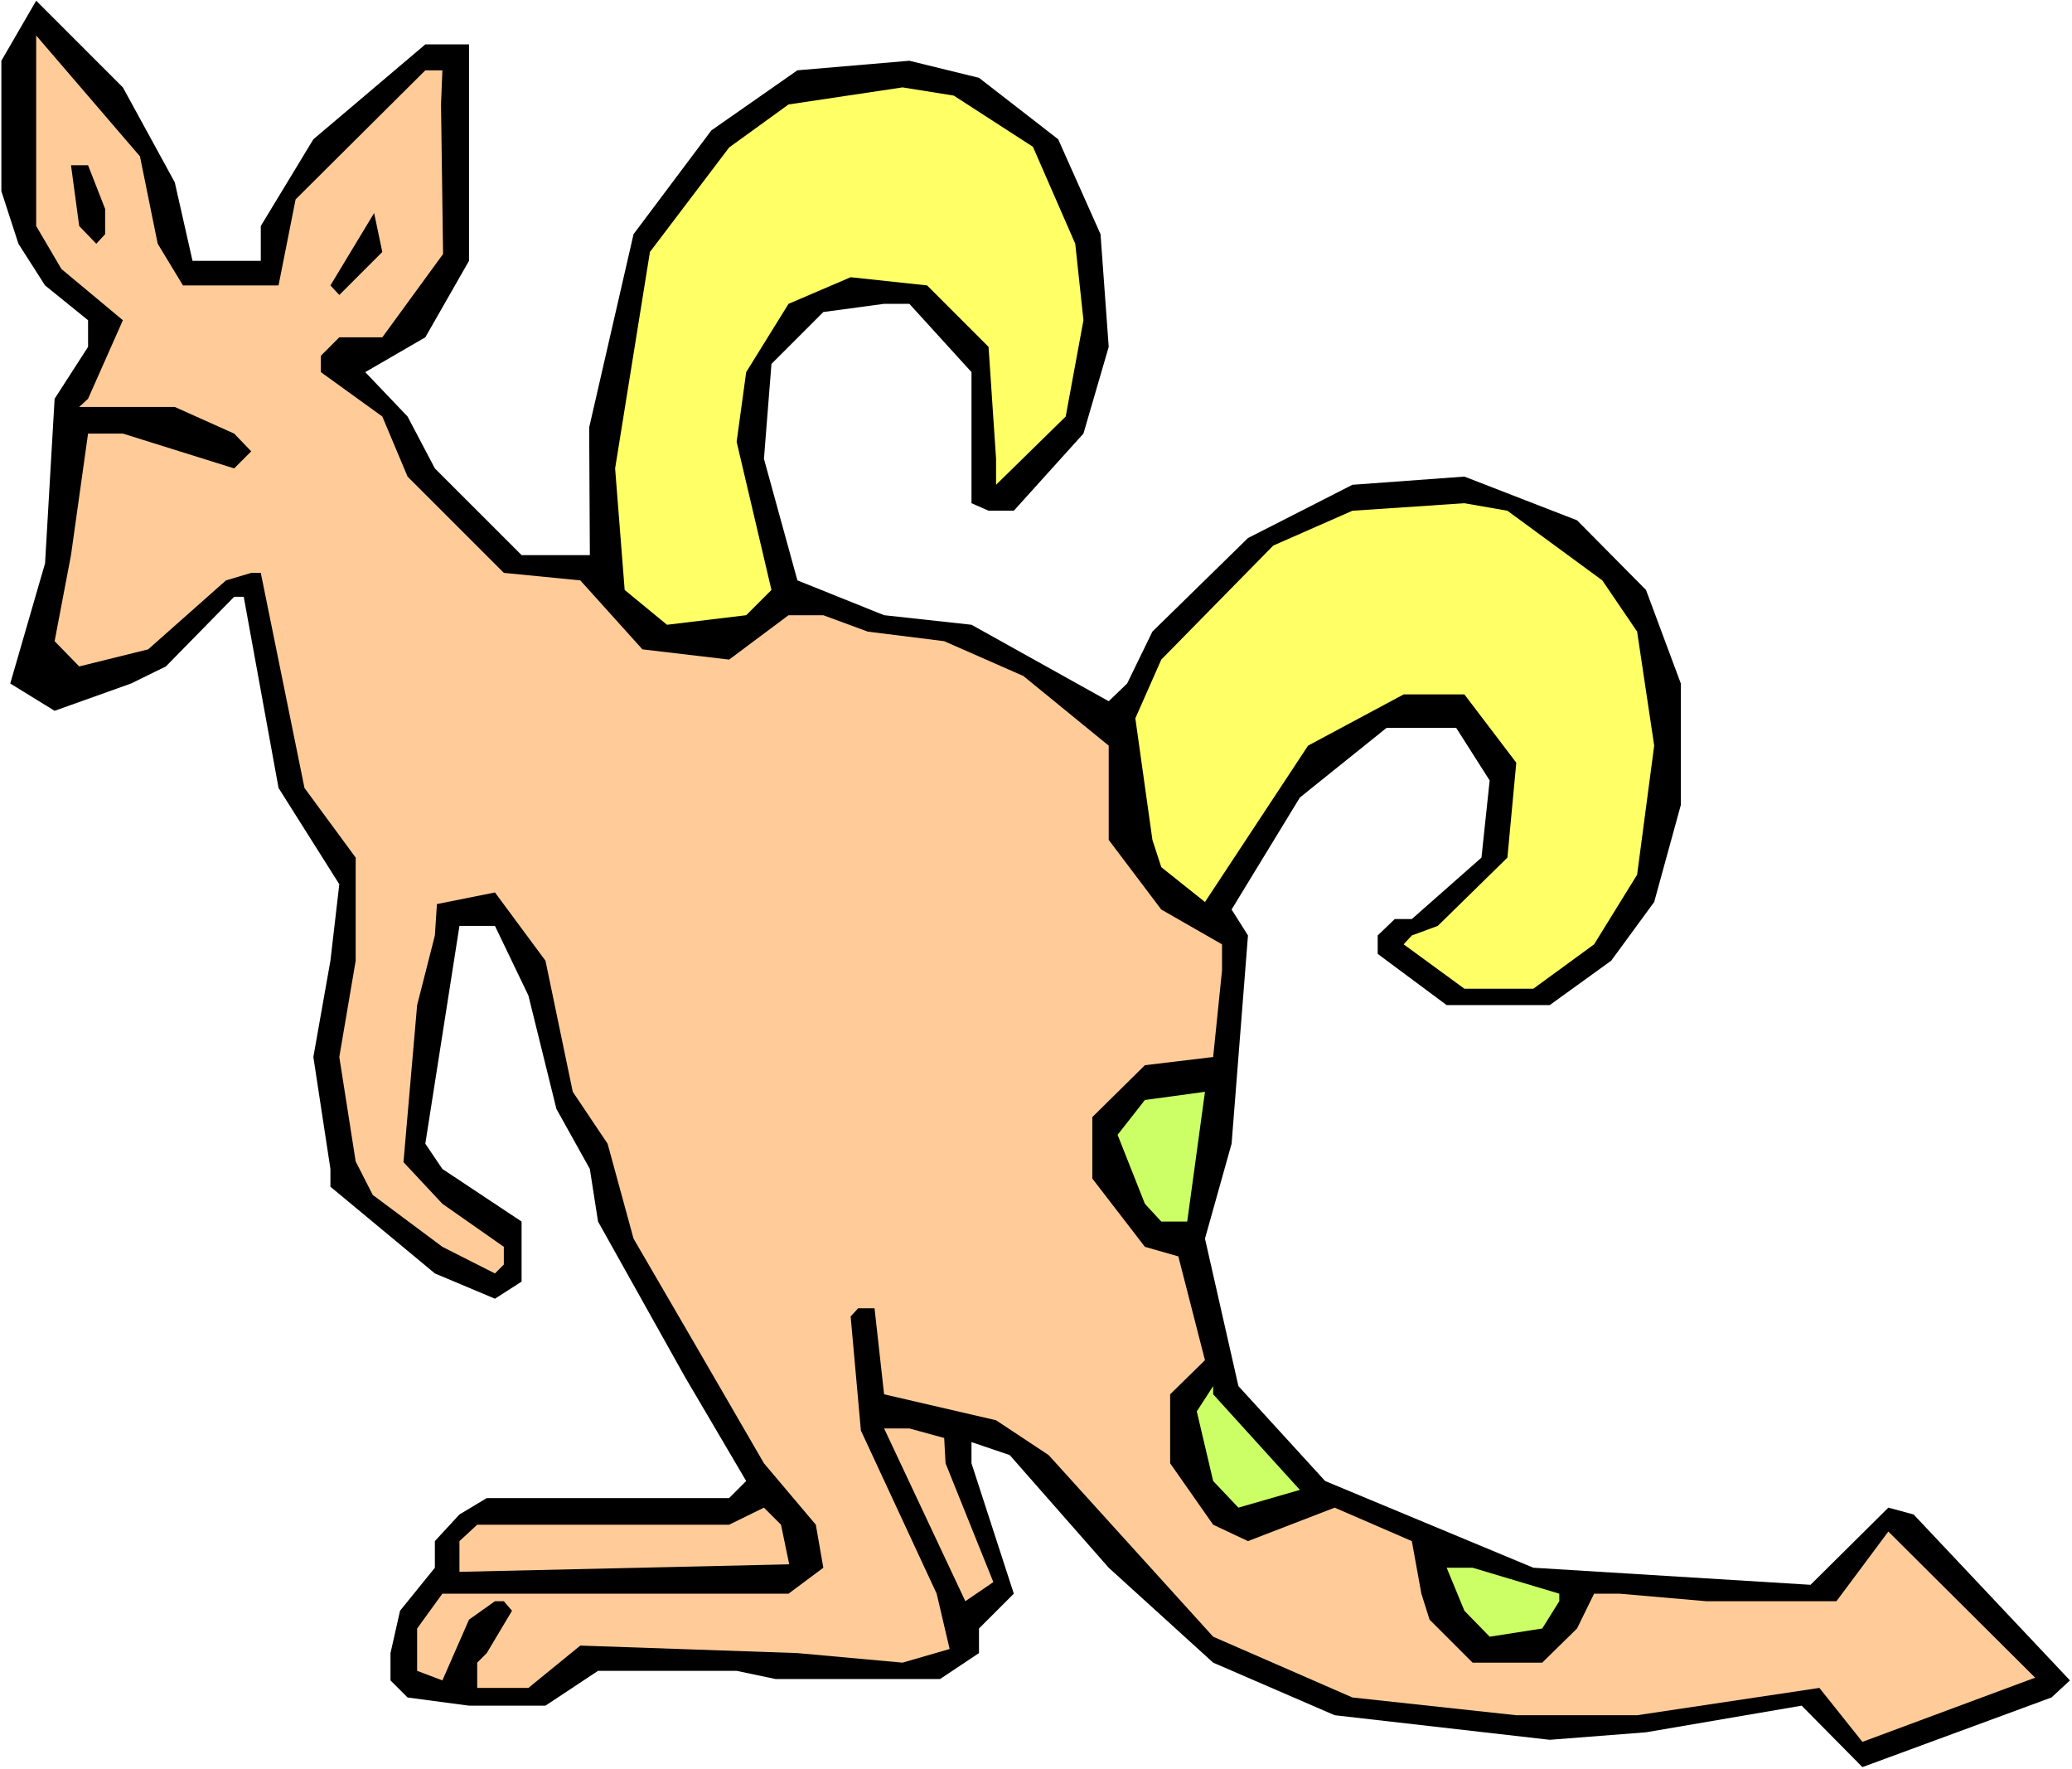 <?xml version="1.0" encoding="UTF-8" standalone="no"?>
<svg
   version="1.0"
   width="129.766mm"
   height="110.778mm"
   id="svg12"
   sodipodi:docname="Horned Kangaroo .wmf"
   xmlns:inkscape="http://www.inkscape.org/namespaces/inkscape"
   xmlns:sodipodi="http://sodipodi.sourceforge.net/DTD/sodipodi-0.dtd"
   xmlns="http://www.w3.org/2000/svg"
   xmlns:svg="http://www.w3.org/2000/svg">
  <rect width="100%" height="100%" fill="#808080" stroke="none"/>
  <sodipodi:namedview
     id="namedview12"
     pagecolor="#ffffff"
     bordercolor="#000000"
     borderopacity="0.25"
     inkscape:showpageshadow="2"
     inkscape:pageopacity="0.0"
     inkscape:pagecheckerboard="0"
     inkscape:deskcolor="#d1d1d1"
     inkscape:document-units="mm" />
  <defs
     id="defs1">
    <pattern
       id="WMFhbasepattern"
       patternUnits="userSpaceOnUse"
       width="6"
       height="6"
       x="0"
       y="0" />
  </defs>
  <path
     style="fill:#ffffff;fill-opacity:1;fill-rule:evenodd;stroke:none"
     d="M 0,418.69 H 490.455 V 0 H 0 Z"
     id="path1" />
  <path
     style="fill:#000000;fill-opacity:1;fill-rule:evenodd;stroke:none"
     d="m 0.323,45.246 4.04,12.443 6.302,9.857 10.181,8.241 v 6.302 l -7.918,12.281 -2.262,38.944 -8.242,28.441 10.504,6.464 18.099,-6.464 8.242,-4.04 16.16,-16.483 h 2.262 l 8.242,45.246 14.382,22.785 -2.101,18.099 -4.04,22.785 4.04,26.501 v 4.201 l 24.725,20.522 14.221,5.979 6.302,-4.04 v -14.22 l -18.746,-12.443 -4.04,-5.979 8.08,-51.548 h 8.403 l 7.918,16.483 6.626,26.825 7.918,14.22 1.939,12.443 20.523,36.682 14.544,24.724 -4.04,4.04 h -57.368 l -6.464,3.878 -5.818,6.302 v 6.302 l -8.242,10.18 -2.262,10.019 v 6.464 l 4.04,4.04 14.544,1.939 h 18.099 l 12.443,-8.241 h 32.805 l 9.211,1.939 h 38.946 l 9.211,-6.141 v -5.817 l 8.242,-8.241 -10.019,-30.864 v -5.009 l 9.05,3.07 23.432,26.663 24.725,22.462 28.765,12.443 50.904,5.817 22.786,-1.778 36.845,-6.302 14.382,14.543 44.763,-16.483 4.363,-4.04 -37.006,-39.267 -5.979,-1.616 -18.422,18.26 -65.61,-4.04 -49.288,-20.522 -20.523,-22.462 -7.918,-34.904 6.302,-22.462 3.878,-49.286 -3.878,-6.141 16.16,-26.501 20.523,-16.483 h 16.483 l 7.918,12.443 -1.939,18.26 -16.483,14.543 h -4.04 l -4.04,3.878 v 4.363 l 16.322,12.12 h 24.402 l 14.544,-10.504 10.181,-13.897 6.302,-22.946 v -28.764 l -8.242,-22.138 -16.322,-16.483 -26.664,-10.342 -26.502,1.939 -24.725,12.604 -22.624,22.138 -5.979,12.281 -4.363,4.201 -32.482,-18.099 -20.685,-2.262 -20.523,-8.241 -7.918,-28.764 1.778,-22.462 12.282,-12.281 14.382,-1.939 h 5.979 l 14.706,16.159 v 31.026 l 4.04,1.778 h 5.979 l 16.483,-18.26 5.979,-20.522 -1.939,-26.663 -10.019,-22.462 -18.746,-14.543 -16.483,-4.04 -26.502,2.262 -20.362,14.22 -18.422,24.562 -10.504,45.731 0.162,30.218 H 123.462 L 102.939,110.853 96.475,98.572 86.456,88.069 100.677,79.827 111.019,61.729 V 10.504 H 100.677 L 74.174,32.965 61.731,53.488 v 8.241 H 45.571 L 41.37,43.146 29.088,20.684 8.565,0.162 0.323,14.382 Z"
     id="path2" />
  <path
     style="fill:#ffcc99;fill-opacity:1;fill-rule:evenodd;stroke:none"
     d="m 14.544,63.668 14.544,12.12 -8.242,18.583 -2.101,1.939 h 22.624 l 14.059,6.302 4.04,4.201 -4.04,4.04 -26.341,-8.241 h -8.242 l -4.04,28.764 -3.878,20.361 5.818,5.979 16.322,-4.04 18.422,-16.321 5.979,-1.778 h 2.262 l 10.342,50.902 12.12,16.483 v 24.401 l -3.878,22.785 3.878,24.724 4.04,7.918 16.483,12.281 12.443,6.302 2.101,-2.101 v -4.201 l -14.544,-10.18 -9.211,-9.857 3.232,-37.167 4.202,-16.483 0.485,-7.433 13.736,-2.747 11.958,16.159 6.464,31.026 8.242,12.281 6.141,22.462 14.382,24.724 16.483,28.441 12.282,14.543 1.778,10.18 -8.242,6.141 h -81.931 l -5.979,8.241 v 10.019 l 5.979,2.262 6.302,-14.382 6.141,-4.363 h 2.101 l 1.939,2.262 -5.979,10.019 -2.262,2.262 v 5.979 h 12.12 l 12.282,-10.019 51.389,1.778 24.886,2.262 11.15,-3.232 -3.07,-13.089 -17.938,-38.621 -2.424,-26.986 1.778,-1.939 h 3.878 l 2.262,20.361 26.502,6.141 12.443,8.241 38.946,42.984 32.966,14.382 38.784,4.201 h 28.603 l 43.147,-6.464 10.181,12.766 40.885,-15.19 -34.744,-34.581 -12.282,16.483 h -30.866 l -20.523,-1.778 h -5.979 l -4.04,8.241 -8.242,8.08 h -16.483 l -10.181,-10.18 -1.939,-6.141 -2.262,-12.443 -18.261,-7.918 -20.523,7.918 -8.242,-3.878 -10.181,-14.543 v -16.321 l 8.242,-8.08 -6.302,-24.562 -7.918,-2.262 -12.443,-16.159 v -14.543 l 12.443,-12.281 16.16,-1.939 2.101,-20.522 v -6.141 l -14.382,-8.241 -12.443,-16.483 v -22.3 l -20.2,-16.483 -18.746,-8.241 -18.099,-2.262 -10.504,-3.878 h -8.242 L 172.589,156.1 152.065,153.676 137.36,137.355 119.261,135.577 96.475,112.793 90.496,98.572 75.952,88.069 v -3.878 l 4.363,-4.363 h 10.181 l 14.382,-19.714 -0.485,-35.389 0.323,-8.08 h -4.04 L 69.973,47.185 65.933,67.546 H 43.309 L 37.33,57.689 33.128,37.005 8.565,8.403 V 53.488 Z"
     id="path3" />
  <path
     style="fill:#ffff66;fill-opacity:1;fill-rule:evenodd;stroke:none"
     d="m 172.589,34.904 -18.746,24.724 -8.242,51.225 2.262,28.764 10.019,8.241 18.746,-2.262 5.979,-5.979 -8.242,-35.066 2.262,-16.483 10.019,-16.159 14.706,-6.302 18.099,1.939 14.544,14.543 1.778,26.501 v 6.141 l 16.483,-16.159 4.202,-22.785 -1.939,-18.099 -10.019,-22.946 -18.746,-12.12 -12.12,-1.939 -26.987,4.04 z"
     id="path4" />
  <path
     style="fill:#000000;fill-opacity:1;fill-rule:evenodd;stroke:none"
     d="m 18.746,53.488 4.04,4.201 2.101,-2.262 V 49.448 L 20.846,39.106 h -4.04 z"
     id="path5" />
  <path
     style="fill:#000000;fill-opacity:1;fill-rule:evenodd;stroke:none"
     d="M 80.315,69.809 90.496,59.628 88.557,50.417 78.214,67.546 Z"
     id="path6" />
  <path
     style="fill:#ffff66;fill-opacity:1;fill-rule:evenodd;stroke:none"
     d="m 301.384,129.114 -26.502,26.986 -6.141,13.897 4.04,28.764 2.101,6.464 10.342,8.241 24.402,-37.005 22.624,-12.12 h 14.382 l 12.282,16.159 -2.101,22.462 -16.483,16.159 -6.141,2.262 -1.939,2.101 14.382,10.504 h 16.322 l 14.382,-10.504 10.181,-16.483 4.04,-30.541 -4.04,-26.986 -8.242,-12.12 -22.462,-16.483 -10.181,-1.778 -26.502,1.778 z"
     id="path7" />
  <path
     style="fill:#ccff66;fill-opacity:1;fill-rule:evenodd;stroke:none"
     d="m 264.539,268.569 6.464,16.321 3.878,4.201 h 6.141 l 4.202,-30.703 -14.221,1.939 z"
     id="path8" />
  <path
     style="fill:#ccff66;fill-opacity:1;fill-rule:evenodd;stroke:none"
     d="m 287.163,350.497 5.979,6.302 14.544,-4.201 -20.523,-22.623 v -1.939 l -3.878,5.979 z"
     id="path9" />
  <path
     style="fill:#ffcc99;fill-opacity:1;fill-rule:evenodd;stroke:none"
     d="m 228.502,378.938 6.626,-4.525 -11.312,-28.117 -0.323,-5.979 -8.242,-2.262 h -5.979 z"
     id="path10" />
  <path
     style="fill:#ffcc99;fill-opacity:1;fill-rule:evenodd;stroke:none"
     d="m 124.432,360.839 h -11.474 l -4.202,3.878 v 7.272 l 78.053,-1.778 -1.939,-9.372 -4.04,-4.04 -8.242,4.04 z"
     id="path11" />
  <path
     style="fill:#ccff66;fill-opacity:1;fill-rule:evenodd;stroke:none"
     d="m 346.632,381.2 5.979,6.141 12.443,-1.939 4.04,-6.464 v -1.778 l -20.523,-6.141 h -6.141 z"
     id="path12" />
</svg>
